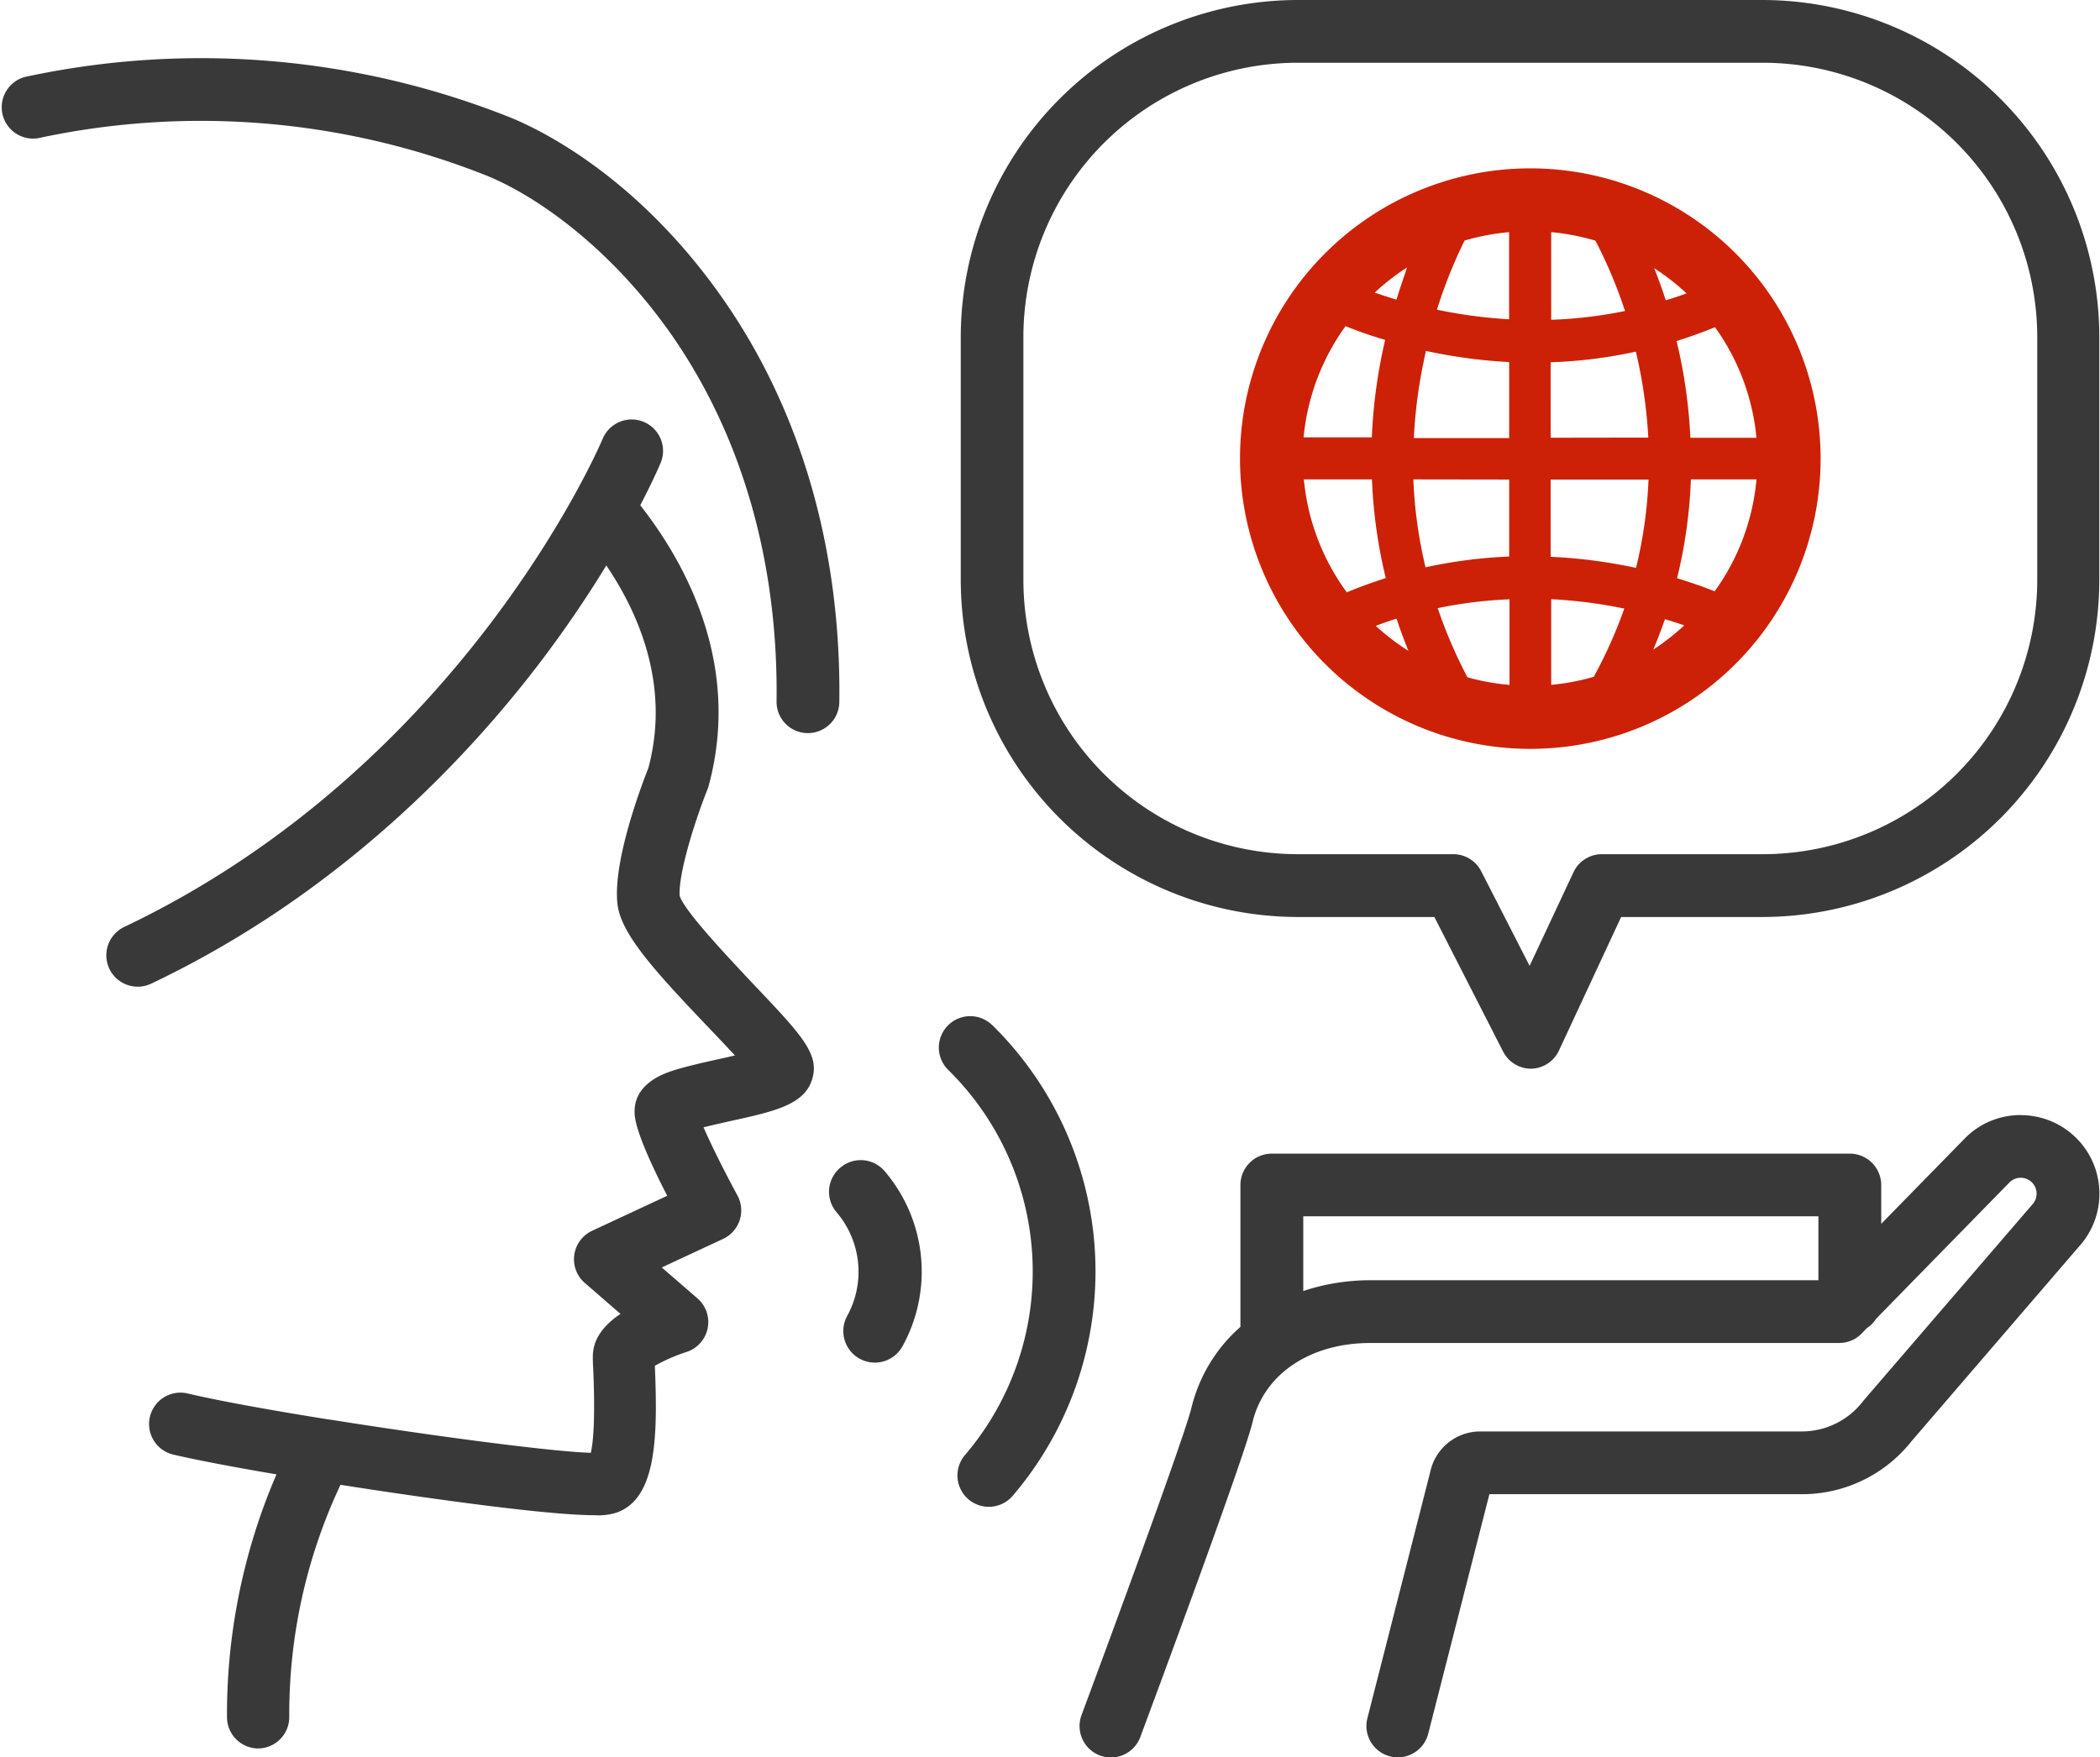 <svg xmlns="http://www.w3.org/2000/svg" viewBox="0 0 303.82 254.28"><style>.cls-1{fill:none}.cls-2{fill:#393939}</style><path class="cls-1" d="M198.49 69.37h-9.85a32.77 32.77 0 0 0 6.18 16.34c1.9-.79 3.78-1.47 5.64-2.06a72.11 72.11 0 0 1-1.97-14.28ZM198.51 63.32a76.19 76.19 0 0 1 1.42-11.77c.16-.8.33-1.57.51-2.33-2.34-.72-4.29-1.44-5.76-2a32.71 32.71 0 0 0-6 16.14ZM218.37 46.2V33.59a32.62 32.62 0 0 0-6.44 1.25 70.13 70.13 0 0 0-4 10 70.51 70.51 0 0 0 10.44 1.36ZM224.42 46.27A63 63 0 0 0 235.1 45a67.88 67.88 0 0 0-4.23-10.16 32.72 32.72 0 0 0-6.45-1.25ZM239.31 38.77c.57 1.43 1.14 3 1.69 4.7 1-.31 2-.65 3-1a33.31 33.31 0 0 0-4.69-3.7ZM224.42 86.7v12.4a32.88 32.88 0 0 0 6.16-1.17 67.9 67.9 0 0 0 4.42-9.87 70.09 70.09 0 0 0-10.58-1.36ZM263.08 176h-74.53v10.8a30.7 30.7 0 0 1 9.72-1.55h64.81ZM244.66 69.37a70.51 70.51 0 0 1-2 14.3c2.17.66 4 1.32 5.44 1.89a32.61 32.61 0 0 0 6.08-16.19ZM218.37 63.32v-11a75.42 75.42 0 0 1-12.07-1.62c-.17.72-.32 1.46-.47 2.22a71.36 71.36 0 0 0-1.28 10.35ZM218.37 86.68A62.8 62.8 0 0 0 208 88a70.41 70.41 0 0 0 4.32 10 31.93 31.93 0 0 0 6.07 1.15ZM202.05 43.31c.52-1.68 1.06-3.24 1.6-4.65A33 33 0 0 0 199 42.3c.88.32 1.92.7 3.05 1.01Z"/><path class="cls-1" d="M255.06 9.08h-67.32a39.72 39.72 0 0 0-39.68 39.68v35.16a39.72 39.72 0 0 0 39.68 39.68h22.53a4.54 4.54 0 0 1 4 2.48l7 13.68 6.34-13.54a4.53 4.53 0 0 1 4.11-2.62h23.31a39.72 39.72 0 0 0 39.68-39.68V48.76a39.72 39.72 0 0 0-39.65-39.68Zm-33.66 99.25a42 42 0 1 1 42-42 42 42 0 0 1-42 42Z"/><path class="cls-1" d="M242.64 49.32c.2.83.39 1.68.57 2.56a74.48 74.48 0 0 1 1.43 11.44h9.51a32.64 32.64 0 0 0-6-16c-1.82.76-3.67 1.42-5.51 2ZM218.37 80.53V69.37h-13.86a65.49 65.49 0 0 0 1.76 12.72 70.06 70.06 0 0 1 12.1-1.56ZM240.89 89.54q-.75 2.2-1.7 4.46a33.31 33.31 0 0 0 4.56-3.54c-.86-.3-1.82-.61-2.86-.92ZM224.42 52.42v10.9h14.13a70.43 70.43 0 0 0-1.8-12.44 67.89 67.89 0 0 1-12.33 1.54ZM238.58 69.37h-14.16v11.18a74.35 74.35 0 0 1 12.35 1.6 63.72 63.72 0 0 0 1.81-12.78ZM202.13 89.49c-1 .31-2 .66-3 1a32.72 32.72 0 0 0 4.73 3.62q-.97-2.32-1.73-4.62Z"/><path class="cls-2" d="M98.34 129.66c-.25-3.09 2.17-10.83 4-15.4a4.2 4.2 0 0 0 .17-.5c4.83-17.7-3.44-32.44-9.88-40.65 1.91-3.66 2.86-5.92 2.95-6.13a4.54 4.54 0 1 0-8.39-3.48c-.2.47-20 47.21-69.22 70.63a4.54 4.54 0 0 0 3.91 8.2c27.34-13 45.89-32.76 56.65-47 3.7-4.91 6.75-9.51 9.19-13.51 4.68 6.92 9.28 17.39 6.08 29.32-1.08 2.72-5.15 13.55-4.47 19.65.47 4.27 5.21 9.53 13 17.7 1.25 1.31 2.72 2.86 4 4.23-.91.22-1.82.42-2.56.58-2.17.48-4.41 1-6.18 1.54-1.43.46-5.78 1.85-5.78 6 0 .78 0 3 4.72 12.19l-10.9 5.08a4.54 4.54 0 0 0-1 7.55l5.14 4.46c-2.67 1.79-4 3.85-4 6.16 0 .38 0 1 .06 1.89.3 7.2 0 10.52-.35 12.05-5.54-.15-22.77-2.42-37.7-4.8h-.09c-8.39-1.34-16-2.71-20.47-3.77a4.54 4.54 0 0 0-2.22 8.81c3.21.76 8.58 1.79 15 2.88a87.75 87.75 0 0 0-7.16 35.11 4.54 4.54 0 0 0 4.47 4.55 4.54 4.54 0 0 0 4.54-4.52 77.88 77.88 0 0 1 7.41-33.63c3.39.53 6.89 1.06 10.39 1.56 16 2.29 23.06 2.84 26.37 2.84a8.7 8.7 0 0 0 3.13-.36c5.9-2 6-11.11 5.6-21.12v-.15a25.71 25.71 0 0 1 4.59-2 4.54 4.54 0 0 0 1.56-7.75l-5.16-4.47 8.87-4.13a4.55 4.55 0 0 0 2.09-6.27c-1.79-3.29-3.76-7.23-4.92-9.88 1.29-.32 2.78-.65 3.88-.9 6.59-1.45 10.94-2.41 11.92-6.35.88-3.5-1.73-6.25-8.7-13.59-3.43-3.66-9.78-10.35-10.54-12.62Z"/><path class="cls-2" d="M70.07 25.28c7.08 2.77 17.78 10.13 26.6 22.48 10.52 14.74 15.94 33.32 15.68 53.72a4.53 4.53 0 0 0 4.48 4.6h.06a4.55 4.55 0 0 0 4.54-4.49c.29-22.34-5.72-42.78-17.37-59.1-12.55-17.59-26.65-24.1-30.68-25.67a120.9 120.9 0 0 0-69.8-5.68A4.54 4.54 0 0 0 5.5 20a111.84 111.84 0 0 1 64.57 5.28Z"/><path d="M221.4 24.36a42 42 0 1 0 42 42 42 42 0 0 0-42-42Zm26.67 61.2a70.93 70.93 0 0 0-5.44-1.89 70.51 70.51 0 0 0 2-14.3h9.49a32.61 32.61 0 0 1-6.05 16.19ZM224.42 99.1V86.7A70.09 70.09 0 0 1 235 88.06a67.9 67.9 0 0 1-4.42 9.87 32.88 32.88 0 0 1-6.16 1.17ZM212.3 98a70.41 70.41 0 0 1-4.3-10 62.8 62.8 0 0 1 10.39-1.28V99.1a31.93 31.93 0 0 1-6.09-1.1Zm-23.66-28.63h9.85a72.11 72.11 0 0 0 2 14.28c-1.86.59-3.74 1.27-5.64 2.06a32.77 32.77 0 0 1-6.21-16.34Zm6-22.19c1.47.6 3.42 1.32 5.76 2-.18.76-.35 1.53-.51 2.33a76.19 76.19 0 0 0-1.42 11.77h-9.87a32.71 32.71 0 0 1 6.08-16.1Zm23.69-13.59V46.2a70.51 70.51 0 0 1-10.44-1.39 70.13 70.13 0 0 1 4-10 32.62 32.62 0 0 1 6.48-1.22Zm12.5 1.25A67.88 67.88 0 0 1 235.1 45a63 63 0 0 1-10.68 1.27V33.59a32.72 32.72 0 0 1 6.45 1.25Zm8.44 3.93a33.31 33.31 0 0 1 4.73 3.68c-1 .37-2 .71-3 1-.55-1.68-1.12-3.25-1.69-4.68Zm-33 12a75.42 75.42 0 0 0 12.07 1.62v11h-13.79A71.36 71.36 0 0 1 205.83 53c.17-.79.3-1.53.47-2.25Zm12.07 18.62v11.14a70.06 70.06 0 0 0-12.1 1.56 65.49 65.49 0 0 1-1.76-12.72Zm6 0h14.16a63.72 63.72 0 0 1-1.81 12.78 74.35 74.35 0 0 0-12.35-1.6Zm0-6.05V52.42a67.89 67.89 0 0 0 12.33-1.54 70.43 70.43 0 0 1 1.8 12.44Zm-22.37-20c-1.13-.35-2.17-.69-3.08-1a33 33 0 0 1 4.68-3.64c-.46 1.37-1 2.93-1.52 4.61Zm.08 46.18q.76 2.31 1.72 4.66a32.72 32.72 0 0 1-4.73-3.62c1.09-.41 2.09-.76 3.09-1.07Zm38.76.05c1 .31 2 .62 2.86.92a33.31 33.31 0 0 1-4.48 3.51q.95-2.25 1.7-4.46Zm3.75-26.22a74.48 74.48 0 0 0-1.43-11.44c-.18-.88-.37-1.73-.57-2.56 1.84-.58 3.69-1.24 5.56-2a32.64 32.64 0 0 1 6 16Z" style="fill:#cc2106"/><path class="cls-2" d="M292.36 161.35h-.07a11.28 11.28 0 0 0-8.07 3.42l-12.05 12.32v-5.62a4.55 4.55 0 0 0-4.55-4.54H184a4.54 4.54 0 0 0-4.54 4.54V192a22.68 22.68 0 0 0-7.09 11.72c-.87 3.66-10 28.59-15.9 44.46a4.55 4.55 0 0 0 2.67 5.84 4.69 4.69 0 0 0 1.59.29 4.56 4.56 0 0 0 4.26-3c1.52-4.09 14.93-40.14 16.22-45.51 1.67-7 8.36-11.47 17.05-11.47h67.82a4.57 4.57 0 0 0 3.25-1.36l.77-.8a4.46 4.46 0 0 0 1.34-1.36l19.27-19.7a2.29 2.29 0 0 1 1.62-.69 2.34 2.34 0 0 1 1.64.67 2.31 2.31 0 0 1 .23 3l-24.59 28.57-.13.17a11.17 11.17 0 0 1-8.83 4.3h-46.51a7.38 7.38 0 0 0-7.21 5.83l-9.1 35.66a4.54 4.54 0 0 0 8.8 2.25l8.85-34.66h45.18a20.19 20.19 0 0 0 15.91-7.69l24.61-28.61a1.83 1.83 0 0 0 .13-.16 11.37 11.37 0 0 0-8.95-18.39Zm-103.81 25.46V176h74.53v9.25h-64.81a30.7 30.7 0 0 0-9.72 1.56ZM255.06 0h-67.32A48.83 48.83 0 0 0 139 48.76v35.16a48.83 48.83 0 0 0 48.77 48.77h19.75l9.94 19.47a4.55 4.55 0 0 0 4 2.48h.08a4.55 4.55 0 0 0 4-2.62l9-19.33h20.42a48.82 48.82 0 0 0 48.76-48.77V48.76A48.82 48.82 0 0 0 255.06 0Zm39.68 83.92a39.72 39.72 0 0 1-39.68 39.68h-23.31a4.53 4.53 0 0 0-4.11 2.62l-6.34 13.54-7-13.68a4.54 4.54 0 0 0-4-2.48h-22.56a39.72 39.72 0 0 1-39.68-39.68V48.76a39.72 39.72 0 0 1 39.68-39.68h67.32a39.72 39.72 0 0 1 39.68 39.68ZM143.52 148.31a4.54 4.54 0 0 0-6.36 6.48 40.9 40.9 0 0 1 2.47 55.73 4.54 4.54 0 1 0 6.91 5.89 50 50 0 0 0-3-68.1ZM121.53 169a4.55 4.55 0 0 0-.5 6.41 13.27 13.27 0 0 1 1.54 15 4.54 4.54 0 1 0 8 4.39 22.37 22.37 0 0 0-2.59-25.34 4.54 4.54 0 0 0-6.45-.46Z"/></svg>